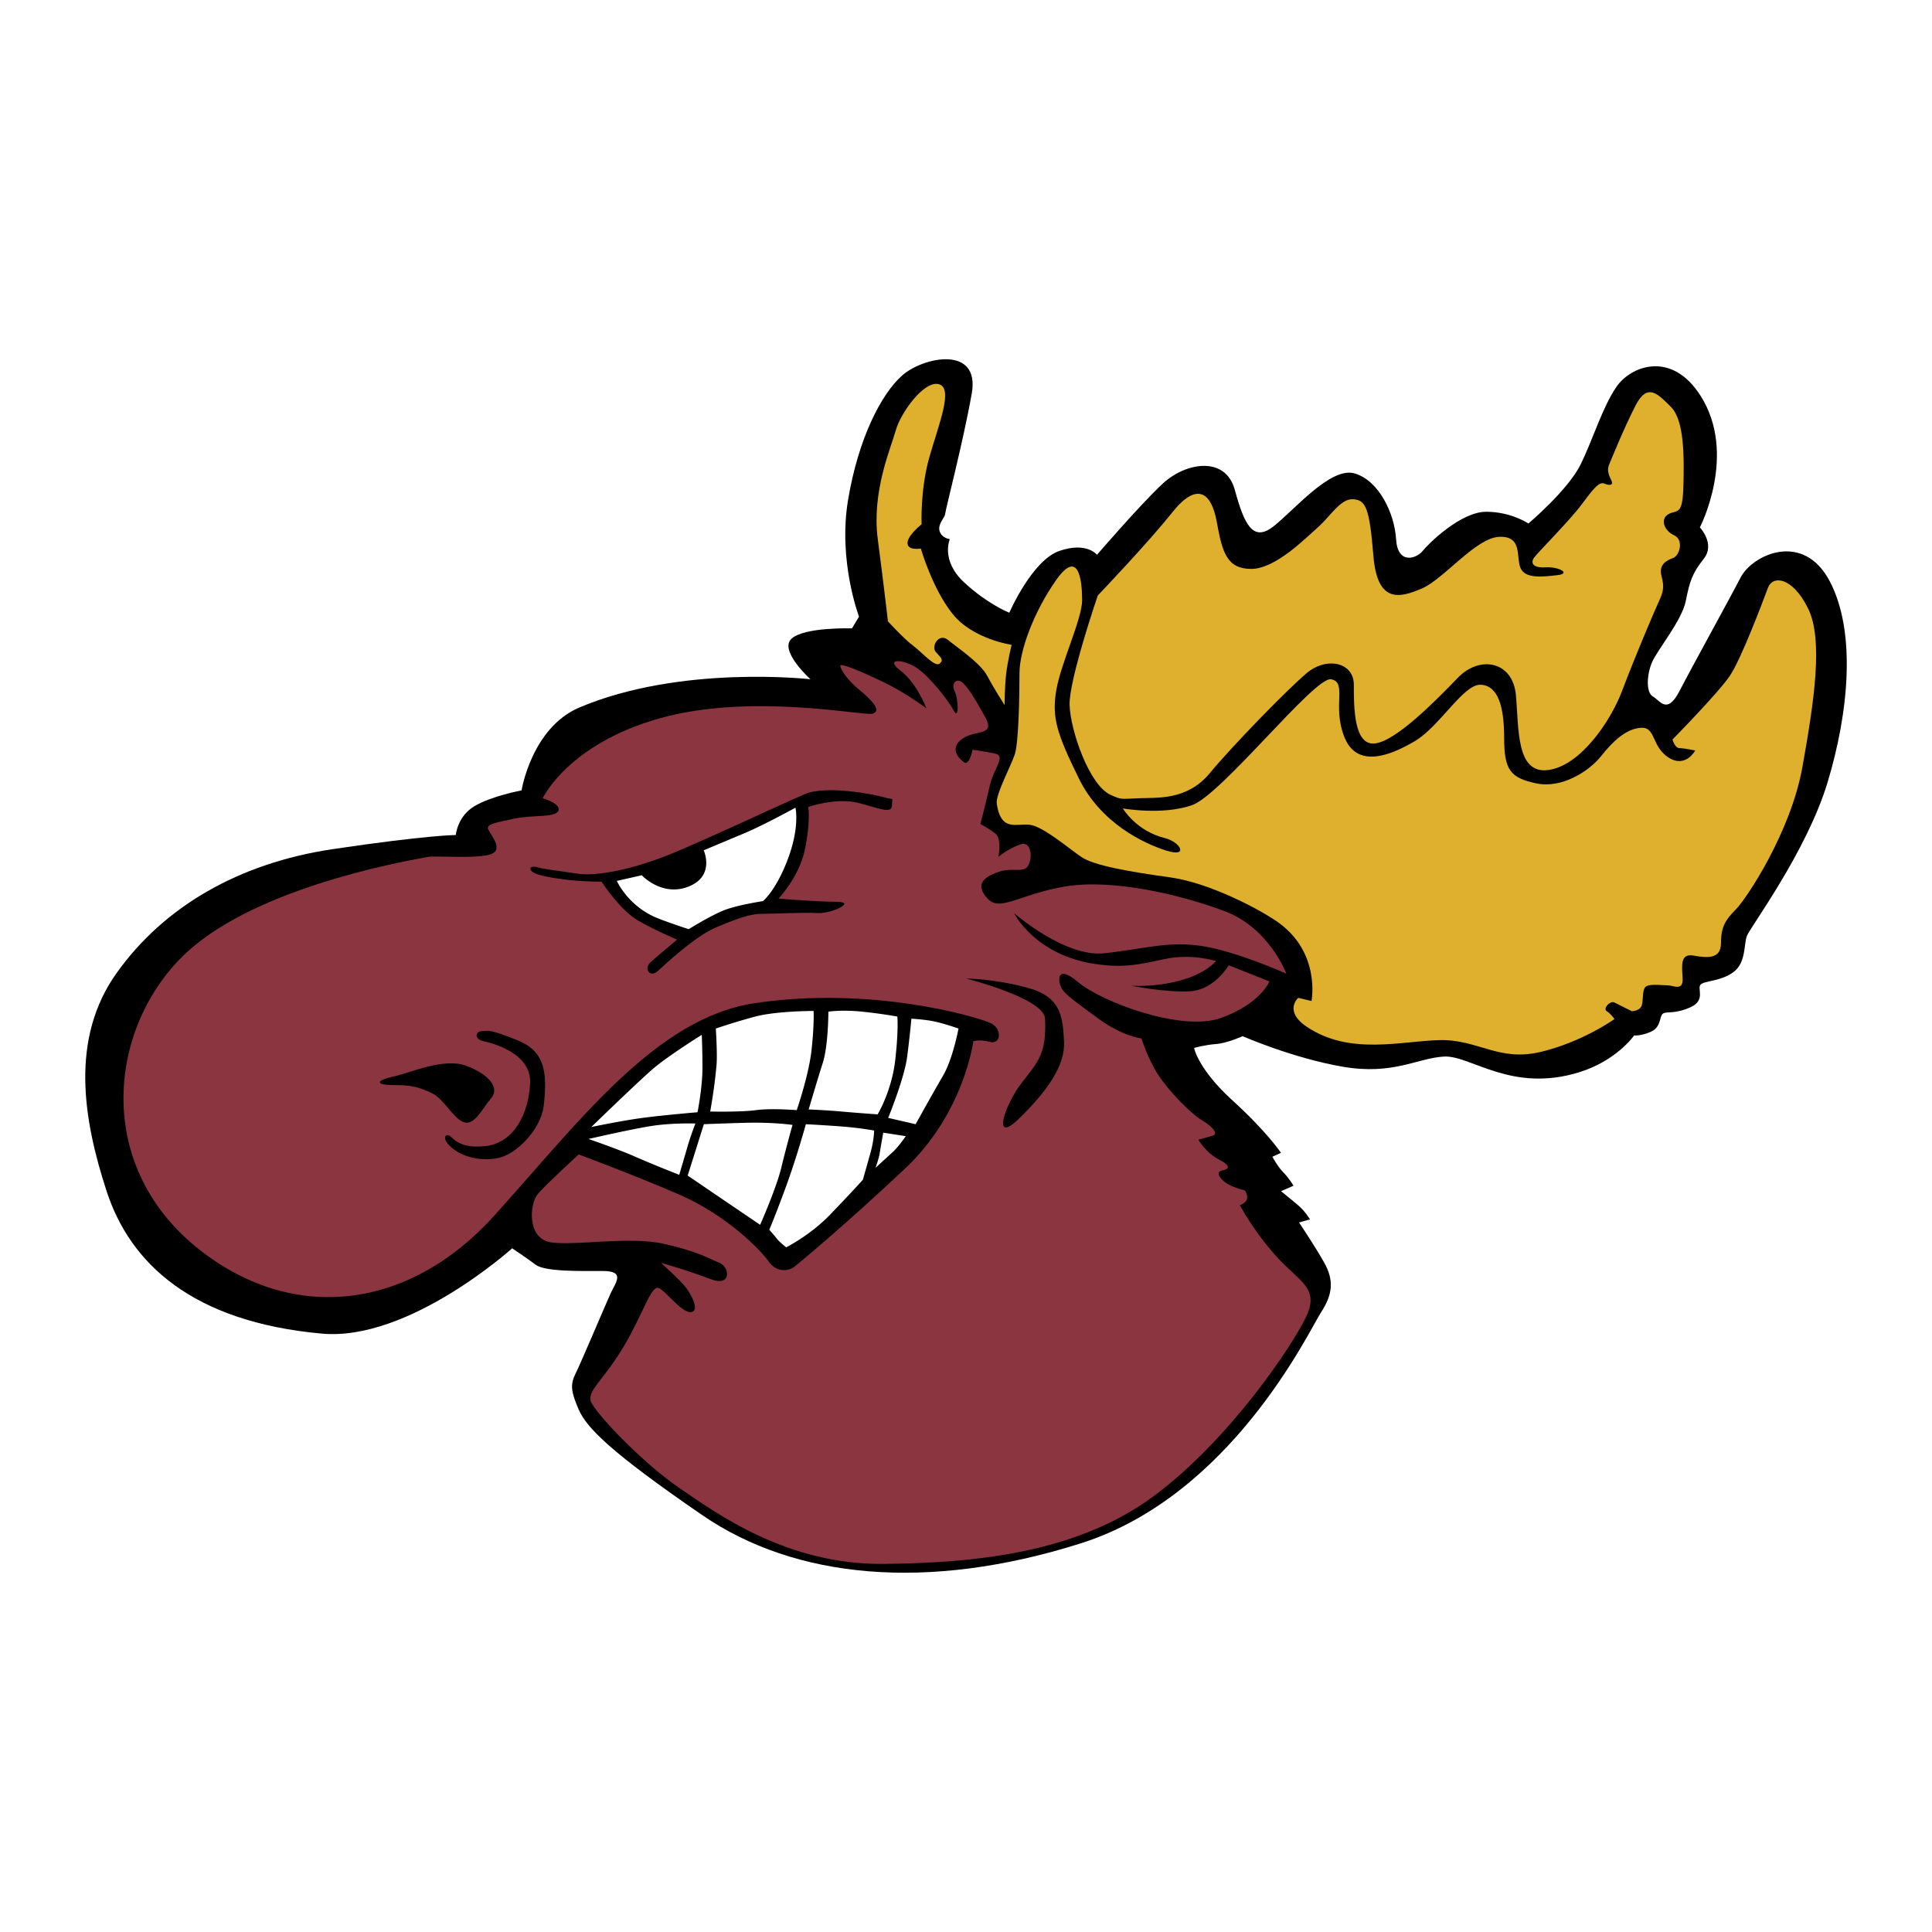 <svg xmlns="http://www.w3.org/2000/svg" width="2500" height="2500" viewBox="0 0 192.756 192.756"><g fill-rule="evenodd" clip-rule="evenodd"><path fill="#fff" d="M0 0h192.756v192.756H0V0z"/><path d="M100.699 61.133s2.266-5.232 5-6.169 3.748.39 3.748.39 4.297-4.998 6.562-7.106c2.266-2.108 6.248-2.811 7.188.625.938 3.436 1.795 5.232 3.826 3.67s5.703-6.013 8.125-5.31c2.422.703 3.984 3.982 4.139 6.56.156 2.577 2.031 1.952 2.656 1.171s3.828-3.905 6.328-3.905 4.219 1.172 4.219 1.172 3.982-3.358 5.232-5.936 2.109-5.545 3.516-7.653 5.518-3.75 8.436.859c3.697 5.838-.078 13.12-.078 13.12s1.562 1.64.391 3.124c-1.17 1.484-1.406 2.265-1.797 4.217-.391 1.952-2.811 4.842-3.357 6.091-.547 1.25-.625 3.046.078 3.437.703.39 1.406 1.874 2.654-.547 1.252-2.421 4.922-9.059 6.094-11.324 1.172-2.265 6.248-4.685 8.904.391 2.656 5.076 1.875 13.12-.234 20.07-2.107 6.95-7.732 14.447-8.045 15.306-.312.858-.078 2.655-1.328 3.593-1.25.936-2.891.857-3.281 1.25-.391.389.547 1.561-1.016 2.264-1.561.703-2.342.391-2.732.625-.393.234-.156 1.326-1.172 1.797-1.016.467-1.719.391-1.719.391s-1.723 2.506-5.469 3.67c-6.795 2.107-10.857-1.719-13.514-1.562s-5.078 1.875-10.076 1.016c-5-.859-10-3.047-10-3.047s-1.561.703-2.656.781c-1.092.078-2.186.391-2.186.391s.389 2.107 3.826 5.232c3.438 3.123 4.844 5.232 4.844 5.232l-.859.391s.547 1.016 1.094 1.561c.547.547 1.016 1.328 1.016 1.328l-1.25.547s1.172.938 1.797 1.484 1.094 1.326 1.094 1.326l-1.094.312s1.484 2.188 2.5 3.982c1.016 1.797.859 3.203-.312 4.998-1.172 1.797-8.893 18.266-23.982 23.039-15.31 4.842-28.511 3.514-37.729-2.812-9.218-6.324-11.561-8.746-12.342-10.541-.781-1.797-.859-2.5-.312-3.594s3.047-7.027 3.516-8.043 1.484-2.188-.781-2.188c-2.266 0-5.781.08-6.718-.625-.938-.701-2.344-1.639-2.344-1.639s-10.304 9.295-18.982 8.512c-12.967-1.172-19.138-7.029-21.481-14.213-2.343-7.186-3.671-15.229 1.015-21.787 4.688-6.561 12.108-10.934 21.56-12.339s12.264-1.406 12.264-1.406.156-1.875 1.875-2.889c1.718-1.016 4.687-1.562 4.687-1.562s1.002-6.257 5.78-8.278c10.155-4.295 23.044-2.812 23.044-2.812s-3.203-2.89-1.875-4.061c1.328-1.172 6.015-1.016 6.015-1.016l.703-1.171s-2.109-5.544-1.094-11.636c1.016-6.091 3.281-10.542 5.39-12.417 2.109-1.875 7.811-3.046 6.952 1.796s-2.656 11.714-2.656 12.026-.781 1.015-.546 1.718c.234.703 1.015.781 1.015.781s-.937 2.108 1.406 4.295 4.528 3.047 4.528 3.047z"/><path d="M176.393 58.634c-.469 1.25-2.656 7.106-3.828 8.824-1.172 1.718-5.701 6.326-5.701 6.326s.234.859.701.859c.471 0 1.562.234 1.562.234s-.938 1.796-2.656.703c-1.717-1.094-1.248-3.046-2.732-2.968s-2.812 1.328-3.984 2.812-3.906 3.28-6.484 2.733c-2.576-.547-3.201-1.328-3.201-4.53s-.625-5.232-2.344-5.31c-1.719-.078-4.062 4.139-6.562 5.623s-5.779 2.733-7.029-.39c-1.25-3.124.312-5.467-1.328-5.779S121.869 79.329 118.9 80.344s-6.875.312-6.875.312 1.328 2.265 4.219 2.968c1.475.358 2.422 1.953.156 1.25s-6.561-2.733-8.75-7.185c-2.186-4.451-2.732-6.091-2.264-8.825s2.578-7.106 2.578-8.98-.314-5.232-2.578-2.031c-2.266 3.202-3.672 7.106-3.672 9.293 0 2.187-.078 6.951-.469 8.122-.391 1.171-1.932 4.016-1.797 4.92.469 3.124 2.266 1.718 3.672 2.187 1.406.468 3.516 2.265 4.764 3.124 1.25.859 4.844 1.484 8.828 2.031 3.984.546 9.066 3.236 10.857 4.529 4.219 3.046 3.281 7.809 3.281 7.809l-1.328-.312s-1.488 1.311.859 2.889c4.297 2.891 9.451 1.406 13.279 1.328s5.859 2.188 10.078 1.172c4.217-1.016 7.342-3.279 7.342-3.279s-.391-.547-.781-.781.312-1.094.781-.859l1.719.859s.859 0 1.016-.625 0-1.641.469-1.875c.469-.232 1.562-.078 2.109-.078.545 0 1.561.625 1.482-.703-.078-1.326-.234-2.498 1.096-2.264 1.326.234 2.732.39 2.732-1.25s.469-2.343 1.484-3.358c1.016-1.015 5.469-7.652 6.641-14.212s2.109-12.729.547-15.853-3.514-3.282-3.982-2.033z" fill="#deb02e"/><path d="M113.588 79.641c1.875-.078 4.844.234 7.109-2.499 2.264-2.733 7.732-8.356 9.686-9.996 1.953-1.64 4.688-1.093 4.688 1.172 0 2.265 0 6.091 2.107 5.856 2.109-.234 6.094-4.295 8.281-6.56s5.469-1.64 5.781 1.718c.311 3.358 0 7.887 3.201 7.497 3.203-.391 6.25-4.841 7.422-7.965 1.172-3.124 3.125-7.731 3.594-8.747.469-1.015.625-1.483.312-2.655-.312-1.171.547-1.562 1.17-1.796.625-.234 1.096-1.796.08-2.265-1.016-.468-1.406-1.64-.549-2.108.859-.469 1.406.234 1.484-2.812.08-3.045.08-6.56-1.248-7.887s-2.344-2.42-3.516-.156c-1.172 2.265-2.422 5.388-2.656 5.935-.234.546 0 1.093.234 1.562.234.468-.156.546-.703.312-.547-.234-1.172.625-2.344 2.187s-4.375 4.763-4.688 5.232c-.311.469-.156 1.015 1.174.937 1.326-.078 2.576.625 1.17.781s-3.203.39-3.67-.703c-.469-1.093.232-3.202-2.109-3.124-2.344.078-5.547 4.217-7.734 5.154s-4.451 1.562-4.842-3.28-.781-5.545-2.031-5.623-2.266 1.718-3.516 2.812-4.219 4.139-6.641 4.139c-2.42 0-2.889-1.64-3.436-4.686-.549-3.046-2.031-3.983-4.453-.938s-7.42 8.278-7.42 8.278-2.891 8.434-2.812 10.933 1.951 8.043 4.139 8.98c1.07.461.861.393 2.736.315zM100.23 70.348s0-1.796.156-3.124.547-2.889.547-2.889-3.828-.547-5.859-3.046c-2.031-2.499-3.203-6.56-3.203-6.56s-1.328.234-1.328-.546c0-.781 1.406-1.875 1.406-1.875s-.156-3.436.781-6.716c.937-3.28 2.422-6.872.937-7.263-1.484-.39-3.827 2.889-4.296 4.608-.468 1.718-2.421 6.091-1.796 10.854.625 4.764 1.015 8.2 1.015 8.2s1.562 1.718 2.5 2.421c.937.703 2.187 2.187 2.656 1.796.469-.391.078-.625-.391-1.172-.469-.546.312-1.952 1.25-1.171.938.781 3.203 2.264 3.906 3.592s1.719 2.891 1.719 2.891z" fill="#deb02e"/><path d="M90.93 101.635s1.334.07 2.316.281c.983.209 2.386.701 2.386.701s-.562 3.018-1.544 4.701c-.982 1.686-2.737 4.844-2.737 4.844l-2.737-.631s1.614-3.932 1.895-6.107.421-3.789.421-3.789zm-3.369 9.545s1.404-2.316 1.755-5.404.21-4.352.21-4.352-1.474-.281-3.509-.49c-2.036-.211-3.369 0-3.369 0s0 3.367-.562 5.123c-.562 1.754-1.403 4.633-1.403 4.633s1.754.07 3.298.209c1.544.14 3.58.281 3.58.281zm-8.071-.42s1.193-3.441 1.474-5.967c.281-2.527.211-3.93.211-3.93s-3.72 0-5.826.561c-2.105.562-3.931 1.193-3.931 1.193s.167 2.564.07 3.648c-.21 2.387-.632 4.633-.632 4.633s3.018.07 4.562-.139c1.545-.21 4.072.001 4.072.001zm-9.897.209s.491-2.457.491-4.422-.07-3.299-.07-3.299-3.369 2.105-4.843 3.369c-1.474 1.264-6.176 5.826-6.176 5.826s3.018-.633 5.123-.912c2.107-.281 5.475-.562 5.475-.562zm-.211 1.123s-2.175-.07-4.141.211c-1.965.279-6.527 1.334-6.527 1.334s2.878.982 4.632 1.754 4.422 1.824 4.422 1.824.561-1.895.842-2.877.772-2.246.772-2.246zm.843.07l-1.614 5.123a2958.575 2958.575 0 0 0 7.229 4.914s1.615-3.65 2.106-5.686 1.123-4.281 1.123-4.281-1.895-.281-4.632-.211c-2.256.059-4.212.141-4.212.141zm10.177 0s-.912 3.299-1.965 6.176c-1.053 2.879-1.685 4.352-1.685 4.352s.562.633.772.912c.21.281.913.844.913.844s2.386-1.193 4.352-3.229c1.965-2.035 3.299-3.51 3.299-3.51s.421-1.475.772-2.736c.351-1.264.351-2.178.351-2.178s-1.474-.279-3.439-.42c-1.966-.141-3.37-.211-3.37-.211zM79.36 80.585s-3.21 1.765-5.137 2.567c-1.926.803-4.013 1.685-4.013 1.685s1.229 2.698-1.735 3.696c-2.539.854-4.444-1.208-4.444-1.208l-2.488.562s.973 2.237 3.573 3.505c.871.425 3.595 1.314 3.595 1.314s2.062-1.289 3.426-1.851c1.364-.562 3.977-.948 3.977-.948s1.194-.933 2.363-3.866c1.38-3.464.883-5.456.883-5.456zm8.763 32.419s-.281 1.545-.351 2.035c-.07.492-.421 1.475-.421 1.475s.912-.842 1.614-1.475c.702-.631 1.404-1.684 1.404-1.684l-2.246-.351z" fill="#fff"/><path d="M99.492 87.036c-1.332.491-2.246 1.193-.982 2.597s3.158-.421 7.791-1.193c4.633-.771 11.369.772 15.863 2.457 4.49 1.684 6.176 6.247 6.176 6.247s-4.844-2.176-8.283-2.737c-3.438-.562-5.965.281-9.896.702-3.93.421-8.982-4.001-8.982-4.001s2.035 4.141 8.002 5.054c2.926.447 4.49.07 7.088-.491 2.596-.562 5.053.21 5.053.21s-.982 1.264-3.65 1.965c-2.666.703-4.842.492-4.842.492s3.439.701 5.896.561c2.455-.139 3.859-2.596 3.859-2.596l4.07 1.613s-.912 2.246-4.842 3.65c-3.932 1.404-11.932-1.613-14.248-3.58-2.316-1.965-2.035.141-1.545.773.492.631 1.193 1.123 3.58 2.877s4.281 1.965 4.281 1.965.633 2.035 1.686 3.65c1.053 1.613 3.229 3.859 4.42 4.561 1.193.703 1.475 1.334 1.053 1.475-.42.141-1.473.422-1.473.422s.701 1.264 2.035 1.965.982.982.281 1.123c-.703.141-.07 1.123 1.193 1.613 1.262.492 1.123.141 1.332.842.211.703-.701.984-.701.984s1.264 2.455 3.58 5.053 4.422 3.158 3.018 6.105c-1.404 2.949-7.721 12.354-15.23 17.898s-17.477 6.668-27.022 6.738c-9.545.068-16.494-4.982-20.283-7.58-3.791-2.598-8.563-7.65-8.844-8.703-.281-1.053 1.333-2.105 3.299-5.404 1.965-3.299 2.737-6.178 3.509-5.826.772.352 2.316 2.527 3.229 2.387.913-.141-.07-1.965-.771-2.738-.702-.771-2.246-2.176-2.246-2.176s2.737.773 4.913 1.615 1.966-1.193.913-1.615c-1.053-.42-2.105-1.123-5.544-1.895s-8.774.211-11.23-.141c-2.457-.352-2.176-3.859-1.333-4.842s4.071-3.932 4.071-3.932 5.334 1.967 10.037 4.002c4.702 2.035 8.141 5.545 8.913 6.668.772 1.123 1.965.982 2.527.561.562-.422 5.194-4.281 11.089-9.826s6.809-12.703 6.809-12.703.631-.211 1.684.07c1.053.279 1.264-1.334 0-1.895-1.516-.674-11.938-3.701-23.512-1.967-9.826 1.475-17.477 11.791-25.969 21.197-8.493 9.404-19.949 10.742-29.268 3.51-11.3-8.771-9.054-23.514-.632-30.462 7.716-6.366 22.625-8.681 23.25-8.837.625-.156 5.156.235 6.405-.312 1.25-.547-.391-2.187-.391-2.577 0-.391.781-.547 2.656-.938 1.875-.391 4.062-.078 4.375-.781s-1.562-1.25-1.562-1.25 2.5-5.388 11.639-7.966c9.14-2.577 20.31-.234 21.247-.468.938-.234.078-1.25-1.25-2.343s-1.875-2.031-1.953-2.421c-.078-.391 2.266.625 4.375 1.64s4.219 2.577 4.219 2.577-.938-2.499-2.578-3.748.234-1.171 1.562-.312 3.202 3.28 3.75 4.295c.546 1.015.468-1.172.078-1.953s.234-1.405.859-.781 1.093 1.405 2.187 3.358c1.094 1.952-.938 1.25-2.265 2.187-1.328.937-.391 1.953.156 2.343s.859-1.25.859-1.25 1.172.156 2.266.391-.156 1.483-.547 3.202-.938 3.827-.938 3.827.781.391 1.484.937c.703.547.312 2.343.312 2.343s.859-.781 2.188-1.25 1.25 2.109.469 2.421c-.786.313-1.44-.125-2.774.367zm-3.087 10.597s7.775 1.957 7.861 4.002c.141 3.369-.562 4.141-2.316 6.387s-3.018 6.246-.281 3.58c2.738-2.668 4.633-5.266 4.492-7.721-.141-2.457-.281-4.422-3.648-5.334-3.37-.914-6.108-.914-6.108-.914zm-8.217-18.091c-1.124-.321-5.778-1.204-7.865-.321-2.087.883-10.112 4.653-13.483 6.018s-7.143 2.247-9.229 1.926c-2.086-.321-3.13-.401-4.013-.642-.883-.24-.963.401.08.722 1.043.321 2.889.562 4.093.642 1.204.08 2.247.08 2.247.08s1.856 2.869 3.702 3.912c1.846 1.043 3.842 1.865 3.842 1.865s-1.926 1.604-2.648 2.247c-.723.642-.08 1.605.723.882.803-.722 3.691-3.45 5.778-4.333 2.086-.883 3.451-1.364 4.494-1.364s4.414-.161 5.698-.08c1.284.08 3.933-1.123 1.846-1.123-2.086 0-5.778-.321-5.778-.321s2.086-2.167 2.648-4.975c.562-2.808.321-4.172.321-4.172s2.809-.963 4.976-.401 3.371 1.123 3.371.241c-.001-.883.321-.482-.803-.803zm-48.915 28.714c1.872 0 2.574.232 3.79.795 1.217.561 2.105 2.48 3.182 2.9 1.076.422 1.872-1.355 2.761-2.385.889-1.029-.234-2.387-2.48-3.23-2.246-.842-5.568.703-7.299 1.078-1.732.373-1.826.842.046.842zm8.89-4.399c.795.188 4.866 1.123 4.726 4.211-.141 3.088-1.638 5.941-4.398 6.27-2.093.248-2.948-.375-3.463-.889-.514-.516-1.05.055-.093.936 1.169 1.076 2.958 1.471 4.679 1.17 1.872-.328 4.352-2.855 4.632-5.24.409-3.477.047-5.475-2.667-6.551-2.713-1.076-2.807-.936-3.509-.889-.702.047-.702.795.093.982z" fill="#8a353f"/></g></svg>